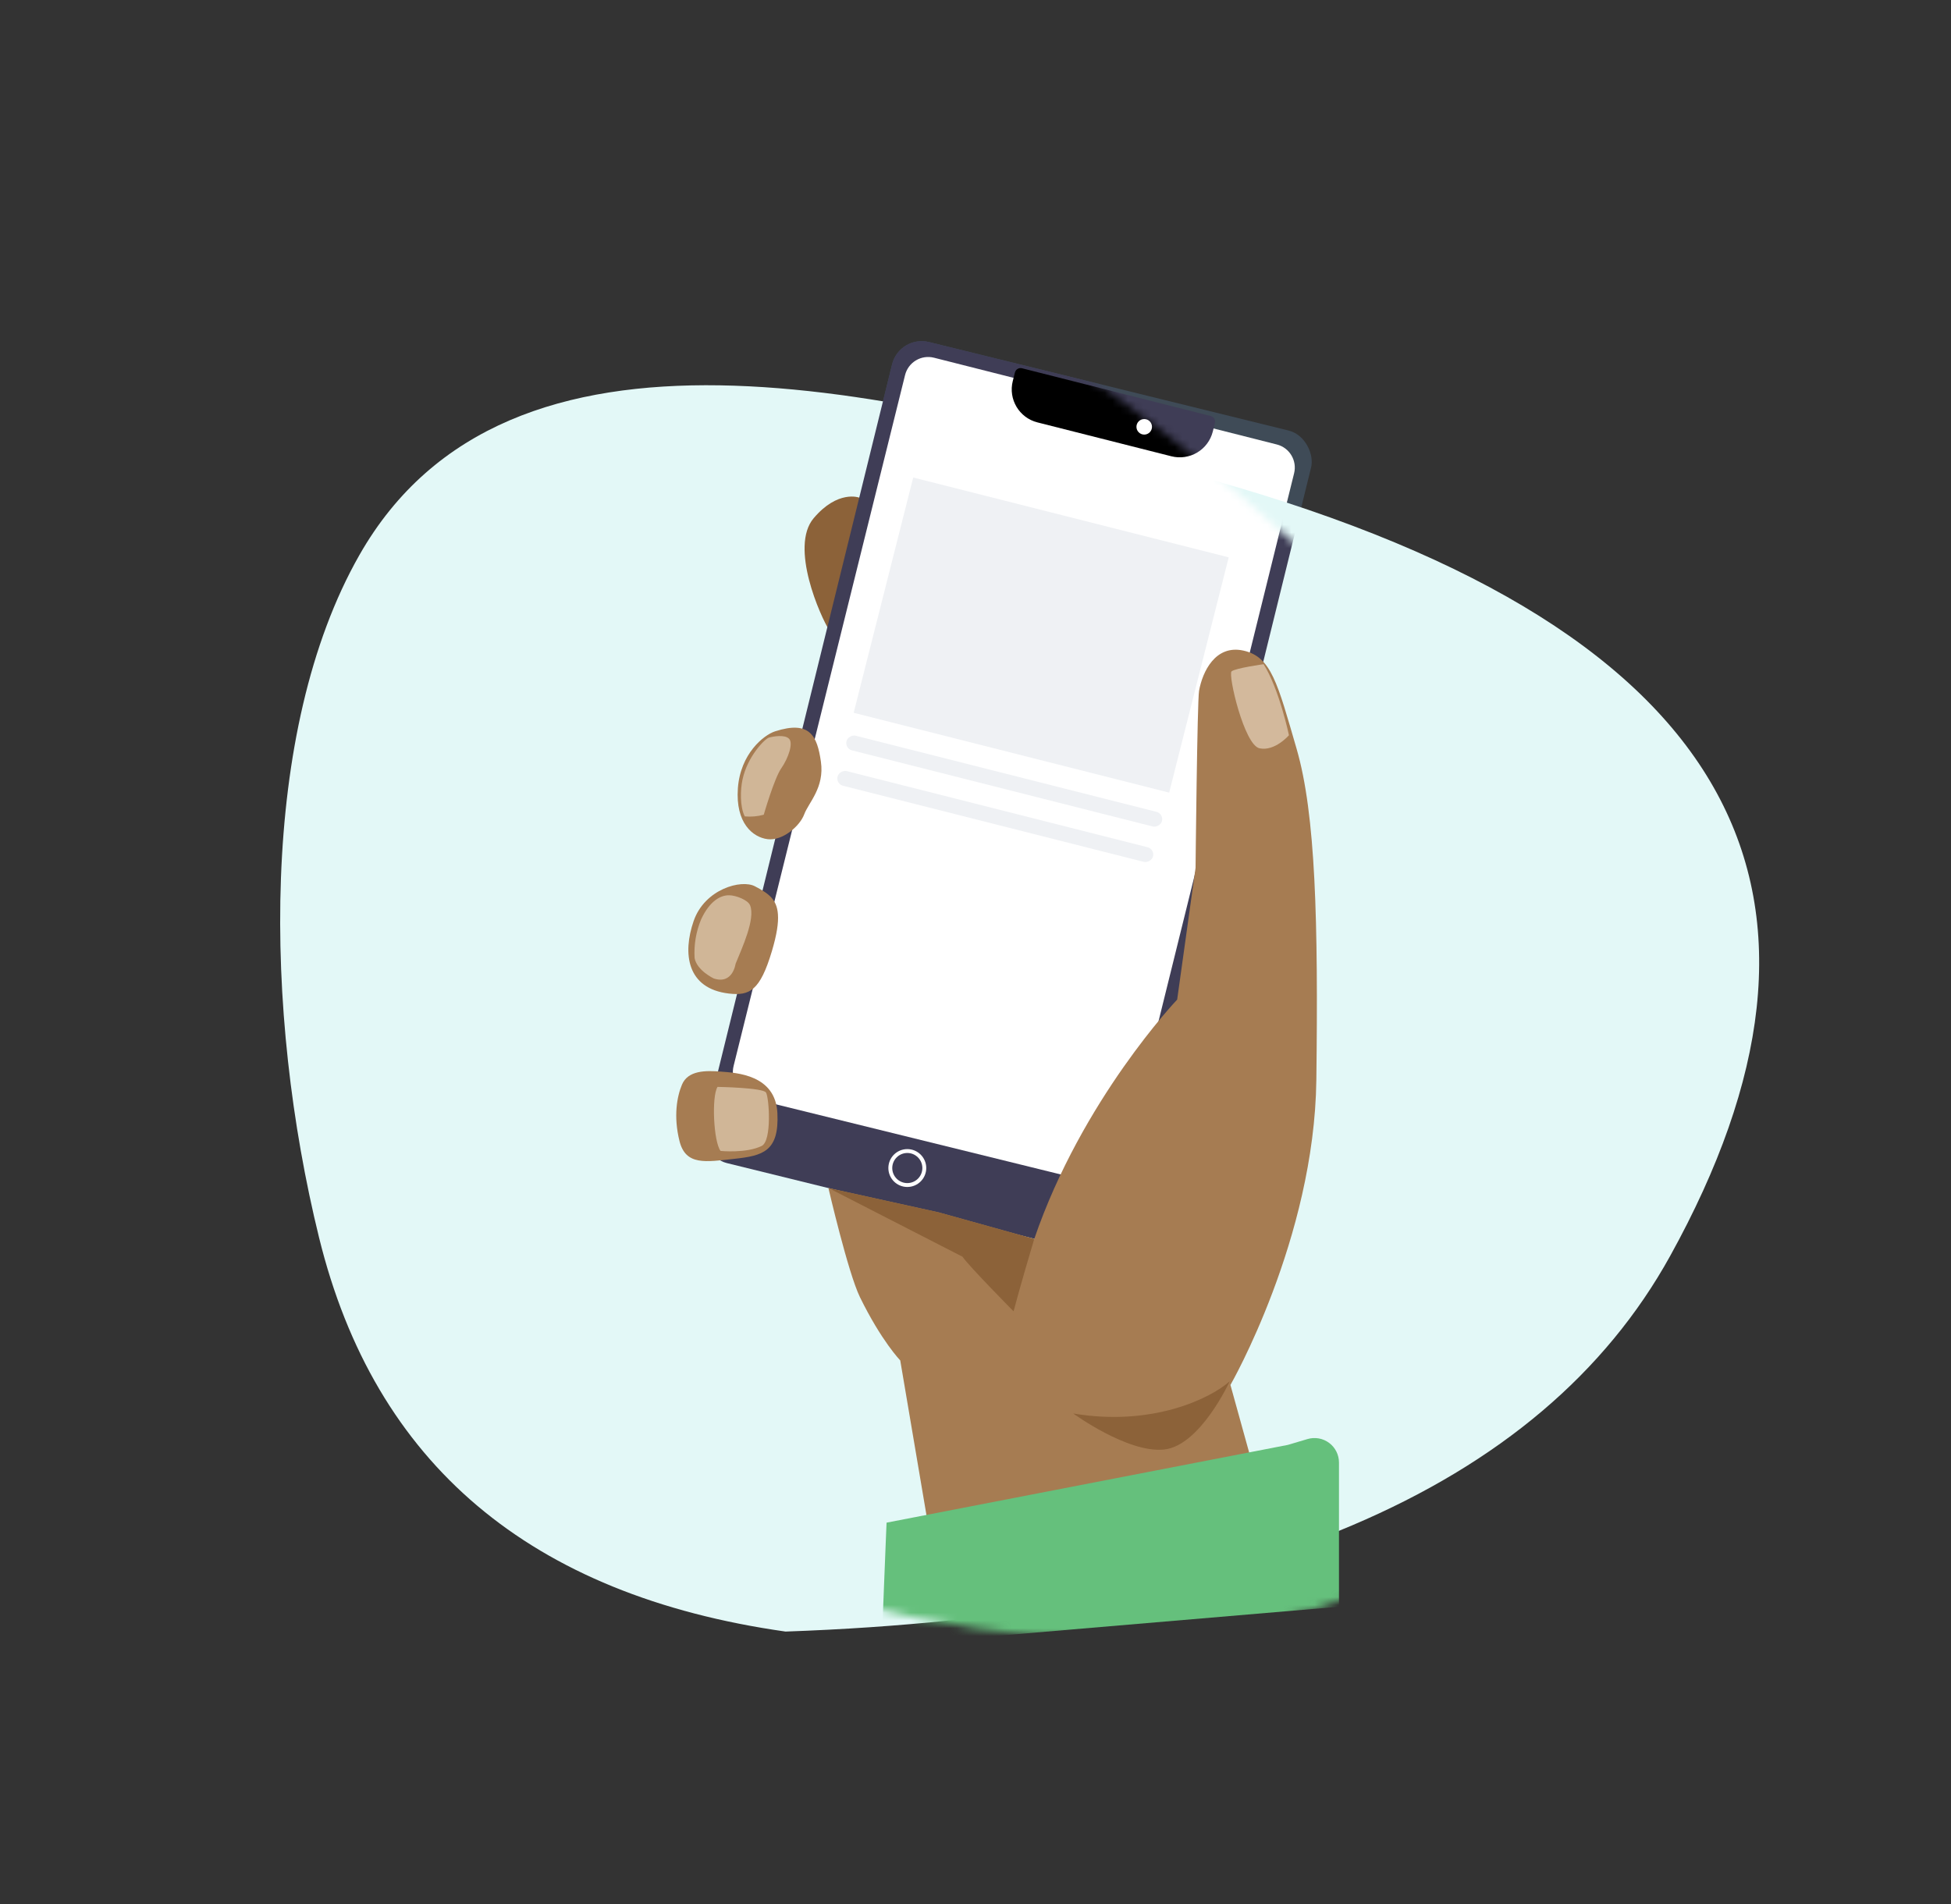 <?xml version="1.0" encoding="UTF-8"?>
<svg width="251px" height="245px" viewBox="0 0 251 245" version="1.1" xmlns="http://www.w3.org/2000/svg" xmlns:xlink="http://www.w3.org/1999/xlink">
    <rect x="0" y="0" width="251" height="245" fill="#333333" stroke="none"/>
    <title>Illustratie app</title>
    <defs>
        <path d="M62.179,188.326 C35.364,168.781 25.635,144.467 32.993,115.384 C40.294,86.518 56.787,54.256 78.773,40.31 C111.466,19.571 148.896,53.346 180.178,83.246 C232.497,133.254 228.631,170.909 185.36,199.084 C156.512,217.867 115.452,214.281 62.179,188.326 Z" id="path-1"></path>
    </defs>
    <g id="💬-Contact-&amp;-FAQ" stroke="none" stroke-width="1" fill="none" fill-rule="evenodd">
        <g id="D2.1-Contact" transform="translate(-590, -601)">
            <g id="Illustratie-app" transform="translate(590.627, 601)">
                <g id="Bellen-nieuw-Copy" transform="translate(86.373, 43)">
                    <path d="M19.728,38.16 C18.531,36.328 14.566,27.36 17.676,23.679 C20.785,19.998 23.526,21.02 23.526,21.02 L23.927,24.268 L19.728,38.16 Z" id="Path" fill="#8C6239" fill-rule="nonzero"></path>
                    <rect id="Rectangle" fill="#3F4B57" fill-rule="nonzero" transform="translate(42.654, 59.523) rotate(13.83) translate(-42.654, -59.523) " x="14.896" y="5.125" width="55.517" height="108.796" rx="3.929"></rect>
                    <path d="M33.156,3.024 C32.364,2.825 31.525,2.95 30.826,3.373 C30.127,3.795 29.626,4.48 29.434,5.274 L7.385,94.126 C7.16,95.031 7.305,95.988 7.787,96.786 C8.269,97.583 9.049,98.157 9.954,98.379 L53.321,109.058 C54.226,109.28 55.182,109.134 55.98,108.651 C56.777,108.169 57.351,107.389 57.573,106.484 L79.488,17.896 C79.894,16.259 78.9,14.602 77.265,14.188 L33.156,3.024 Z" id="Path" fill="#FFFFFF" fill-rule="nonzero"></path>
                    <path d="M19.579,109.859 C19.579,109.859 22.099,120.744 23.63,123.889 C26.397,129.546 28.818,132.035 28.818,132.035 L32.355,152.91 L76.207,152.91 L71.298,135.194 C71.298,135.194 82.098,116.397 82.35,95.963 C82.602,75.528 82.26,61.763 79.808,53.334 C77.355,44.906 76.558,41.495 72.963,40.707 C69.368,39.919 67.703,43.407 67.261,45.882 C67.028,47.196 66.811,68.665 66.811,68.665 L64.445,85.612 C64.445,85.612 52.2,98.46 46.057,116.41 L33.773,112.99 L19.579,109.859 Z" id="Path" fill="#A67C52" fill-rule="nonzero"></path>
                    <path d="M71.208,134.721 C68.674,136.971 61.187,140.571 51.075,138.865 C51.075,138.865 58.063,143.969 62.734,143.505 C67.406,143.042 71.208,134.721 71.208,134.721 Z" id="Path" fill="#8C6239" fill-rule="nonzero"></path>
                    <path d="M43.398,125.721 C43.398,125.721 44.298,122.287 46.057,116.41 L33.773,112.99 C33.773,112.99 33.691,114.106 36.824,118.692 C37.66,119.916 43.398,125.721 43.398,125.721 Z" id="Path" fill="#8C6239" fill-rule="nonzero"></path>
                    <path d="M12.713,51.097 C11.255,51.57 8.248,53.968 7.929,58.432 C7.609,62.897 9.846,64.733 11.758,64.971 C13.671,65.21 15.903,63.297 16.461,61.781 C17.019,60.264 19.089,58.352 18.612,55.004 C18.135,51.656 17.177,49.662 12.713,51.097 Z" id="Path" fill="#A67C52" fill-rule="nonzero"></path>
                    <path d="M8.527,57.294 C8.248,58.59 8.168,60.745 8.816,62.041 C9.636,62.116 10.464,62.043 11.259,61.825 C11.259,61.825 12.609,57.15 13.509,55.858 C14.409,54.567 15.088,52.623 14.512,52.047 C13.937,51.471 12.429,51.759 11.925,51.903 C11.421,52.047 9.175,54.279 8.527,57.294 Z" id="Path" fill="#FFF7E7" fill-rule="nonzero" opacity="0.47"></path>
                    <path d="M10.13,71.037 C8.393,70.11 3.667,71.365 2.236,75.51 C0.805,79.654 1.337,84.204 6.777,84.834 C9.445,85.144 10.787,84.451 12.299,79.398 C12.938,77.26 13.167,75.753 13.082,74.641 C12.947,72.639 11.777,71.91 10.13,71.037 Z" id="Path" fill="#A67C52" fill-rule="nonzero"></path>
                    <path d="M0.738,96.552 C1.512,94.712 3.767,94.721 5.76,94.878 C7.753,95.035 12.775,95.278 13.014,100.219 C13.252,105.16 11.137,105.701 7.47,106.101 C3.803,106.501 1.215,107.001 0.418,103.811 C-0.378,100.62 0.099,98.069 0.738,96.552 Z" id="Path" fill="#A67C52" fill-rule="nonzero"></path>
                    <path d="M5.702,105.084 C4.801,103.896 4.527,98.114 5.31,96.844 C5.31,96.844 11.16,96.939 11.552,97.573 C11.943,98.208 12.33,103.77 11.002,104.436 C9.04,105.417 5.702,105.084 5.702,105.084 Z" id="Path" fill="#FFF7E7" fill-rule="nonzero" opacity="0.47"></path>
                    <path d="M43.326,7.359 L68.378,7.359 C68.79,7.359 69.125,7.694 69.125,8.106 L69.125,9.245 C69.125,10.406 68.663,11.52 67.842,12.341 C67.021,13.162 65.907,13.623 64.746,13.623 L46.962,13.623 C44.544,13.623 42.584,11.663 42.584,9.245 L42.584,8.106 C42.584,7.695 42.915,7.362 43.326,7.359 L43.326,7.359 Z" id="Path" fill="#3F3D56" fill-rule="nonzero" transform="translate(55.854, 10.491) rotate(14.2) translate(-55.854, -10.491) "></path>
                    <circle id="Oval" stroke="#FFFFFF" stroke-width="0.5" cx="29.727" cy="107.284" r="2.187"></circle>
                    <circle id="Oval" fill="#FFFFFF" fill-rule="nonzero" cx="60.206" cy="11.916" r="1"></circle>
                    <path d="M2.362,80.275 C2.258,78.565 2.547,76.853 3.208,75.272 C4.288,72.959 5.67,72.166 6.809,72.189 C7.659,72.189 9.248,72.796 9.508,73.499 C10.193,75.249 8.478,78.934 7.632,81.013 C7.632,81.013 7.277,83.713 4.815,82.89 C4.829,82.89 2.673,81.891 2.362,80.275 Z" id="Path" fill="#FFF7E7" fill-rule="nonzero" opacity="0.47"></path>
                    <path d="M75.564,42.458 C75.564,42.458 71.919,42.966 71.442,43.38 C70.965,43.794 73.062,52.861 75.042,53.28 C77.022,53.699 78.826,51.597 78.826,51.597 C78.826,51.597 77.58,45.648 75.564,42.458 Z" id="Path" fill="#FFF7E7" fill-rule="nonzero" opacity="0.5"></path>
                    <polygon id="Path" fill="#8C6239" fill-rule="nonzero" points="36.824 118.692 19.598 109.859 33.768 112.99"></polygon>
                    <rect id="Rectangle" fill="#EFF1F4" fill-rule="nonzero" transform="translate(46.951, 38.711) rotate(-75.8) translate(-46.951, -38.711) " x="31.339" y="17.777" width="31.226" height="41.868"></rect>
                </g>
                <g id="Group-5">
                    <mask id="mask-2" fill="white">
                        <use xlink:href="#path-1"></use>
                    </mask>
                    <use id="Path-7" fill="#E3F8F7" transform="translate(124.617, 122.413) rotate(-28) translate(-124.617, -122.413) " xlink:href="#path-1"></use>
                    <g id="Bellen-nieuw" mask="url(#mask-2)">
                        <g transform="translate(86.373, 43)">
                            <path d="M19.728,38.16 C18.531,36.328 14.566,27.36 17.676,23.679 C20.785,19.998 23.526,21.02 23.526,21.02 L23.927,24.268 L19.728,38.16 Z" id="Path" stroke="none" fill="#8C6239" fill-rule="nonzero"></path>
                            <rect id="Rectangle" stroke="none" fill="#3F3D56" fill-rule="nonzero" transform="translate(42.654, 59.523) rotate(13.83) translate(-42.654, -59.523) " x="14.896" y="5.125" width="55.517" height="108.796" rx="3.929"></rect>
                            <path d="M33.156,3.024 C32.364,2.825 31.525,2.95 30.826,3.373 C30.127,3.795 29.626,4.48 29.434,5.274 L7.385,94.126 C7.16,95.031 7.305,95.988 7.787,96.786 C8.269,97.583 9.049,98.157 9.954,98.379 L53.321,109.058 C54.226,109.28 55.182,109.134 55.98,108.651 C56.777,108.169 57.351,107.389 57.573,106.484 L79.488,17.896 C79.894,16.259 78.9,14.602 77.265,14.188 L33.156,3.024 Z" id="Path" stroke="none" fill="#FFFFFF" fill-rule="nonzero"></path>
                            <path d="M19.579,109.859 C19.579,109.859 22.099,120.744 23.63,123.889 C26.397,129.546 28.818,132.035 28.818,132.035 L32.355,152.91 L76.207,152.91 L71.298,135.194 C71.298,135.194 82.098,116.397 82.35,95.963 C82.602,75.528 82.26,61.763 79.808,53.334 C77.355,44.906 76.558,41.495 72.963,40.707 C69.368,39.919 67.703,43.407 67.261,45.882 C67.028,47.196 66.811,68.665 66.811,68.665 L64.445,85.612 C64.445,85.612 52.2,98.46 46.057,116.41 L33.773,112.99 L19.579,109.859 Z" id="Path" stroke="none" fill="#A67C52" fill-rule="nonzero"></path>
                            <path d="M71.208,134.721 C68.674,136.971 61.187,140.571 51.075,138.865 C51.075,138.865 58.063,143.969 62.734,143.505 C67.406,143.042 71.208,134.721 71.208,134.721 Z" id="Path" stroke="none" fill="#8C6239" fill-rule="nonzero"></path>
                            <path d="M43.398,125.721 C43.398,125.721 44.298,122.287 46.057,116.41 L33.773,112.99 C33.773,112.99 33.691,114.106 36.824,118.692 C37.66,119.916 43.398,125.721 43.398,125.721 Z" id="Path" stroke="none" fill="#8C6239" fill-rule="nonzero"></path>
                            <path d="M12.713,51.097 C11.255,51.57 8.248,53.968 7.929,58.432 C7.609,62.897 9.846,64.733 11.758,64.971 C13.671,65.21 15.903,63.297 16.461,61.781 C17.019,60.264 19.089,58.352 18.612,55.004 C18.135,51.656 17.177,49.662 12.713,51.097 Z" id="Path" stroke="none" fill="#A67C52" fill-rule="nonzero"></path>
                            <path d="M8.527,57.294 C8.248,58.59 8.168,60.745 8.816,62.041 C9.636,62.116 10.464,62.043 11.259,61.825 C11.259,61.825 12.609,57.15 13.509,55.858 C14.409,54.567 15.088,52.623 14.512,52.047 C13.937,51.471 12.429,51.759 11.925,51.903 C11.421,52.047 9.175,54.279 8.527,57.294 Z" id="Path" stroke="none" fill="#FFF7E7" fill-rule="nonzero" opacity="0.47"></path>
                            <path d="M10.13,71.037 C8.393,70.11 3.667,71.365 2.236,75.51 C0.805,79.654 1.337,84.204 6.777,84.834 C9.445,85.144 10.787,84.451 12.299,79.398 C12.938,77.26 13.167,75.753 13.082,74.641 C12.947,72.639 11.777,71.91 10.13,71.037 Z" id="Path" stroke="none" fill="#A67C52" fill-rule="nonzero"></path>
                            <path d="M0.738,96.552 C1.512,94.712 3.767,94.721 5.76,94.878 C7.753,95.035 12.775,95.278 13.014,100.219 C13.252,105.16 11.137,105.701 7.47,106.101 C3.803,106.501 1.215,107.001 0.418,103.811 C-0.378,100.62 0.099,98.069 0.738,96.552 Z" id="Path" stroke="none" fill="#A67C52" fill-rule="nonzero"></path>
                            <path d="M5.702,105.084 C4.801,103.896 4.527,98.114 5.31,96.844 C5.31,96.844 11.16,96.939 11.552,97.573 C11.943,98.208 12.33,103.77 11.002,104.436 C9.04,105.417 5.702,105.084 5.702,105.084 Z" id="Path" stroke="none" fill="#FFF7E7" fill-rule="nonzero" opacity="0.47"></path>
                            <path d="M43.326,7.359 L68.378,7.359 C68.79,7.359 69.125,7.694 69.125,8.106 L69.125,9.245 C69.125,10.406 68.663,11.52 67.842,12.341 C67.021,13.162 65.907,13.623 64.746,13.623 L46.962,13.623 C44.544,13.623 42.584,11.663 42.584,9.245 L42.584,8.106 C42.584,7.695 42.915,7.362 43.326,7.359 L43.326,7.359 Z" id="Path" stroke="none" fill="#000000" fill-rule="nonzero" transform="translate(55.854, 10.491) rotate(14.2) translate(-55.854, -10.491) "></path>
                            <circle id="Oval" stroke="#FFFFFF" stroke-width="0.5" fill="none" cx="29.727" cy="107.284" r="2.187"></circle>
                            <circle id="Oval" stroke="none" fill="#FFFFFF" fill-rule="nonzero" cx="60.206" cy="11.916" r="1"></circle>
                            <path d="M2.362,80.275 C2.258,78.565 2.547,76.853 3.208,75.272 C4.288,72.959 5.67,72.166 6.809,72.189 C7.659,72.189 9.248,72.796 9.508,73.499 C10.193,75.249 8.478,78.934 7.632,81.013 C7.632,81.013 7.277,83.713 4.815,82.89 C4.829,82.89 2.673,81.891 2.362,80.275 Z" id="Path" stroke="none" fill="#FFF7E7" fill-rule="nonzero" opacity="0.47"></path>
                            <path d="M75.564,42.458 C75.564,42.458 71.919,42.966 71.442,43.38 C70.965,43.794 73.062,52.861 75.042,53.28 C77.022,53.699 78.826,51.597 78.826,51.597 C78.826,51.597 77.58,45.648 75.564,42.458 Z" id="Path" stroke="none" fill="#FFF7E7" fill-rule="nonzero" opacity="0.5"></path>
                            <polygon id="Path" stroke="none" fill="#8C6239" fill-rule="nonzero" points="36.824 118.692 19.598 109.859 33.768 112.99"></polygon>
                            <path d="M27.063,152.91 L78.683,142.906 L81.212,142.155 C82.166,141.871 83.198,142.054 83.996,142.65 C84.794,143.245 85.263,144.183 85.262,145.179 L85.262,163.732 L26.428,168.732 C26.428,168.732 27.063,152.46 27.063,152.91 Z" id="Path" stroke="none" fill="#65C07C" fill-rule="nonzero"></path>
                            <rect id="Rectangle" stroke="none" fill="#EFF1F4" fill-rule="nonzero" transform="translate(46.951, 38.711) rotate(-75.8) translate(-46.951, -38.711) " x="31.339" y="17.777" width="31.226" height="41.868"></rect>
                            <rect id="Rectangle" stroke="none" fill="#EFF1F4" fill-rule="nonzero" transform="translate(42.196, 57.5) rotate(-75.8) translate(-42.196, -57.5) " x="41.224" y="36.566" width="1.944" height="41.868" rx="0.972"></rect>
                            <rect id="Rectangle" stroke="none" fill="#EFF1F4" fill-rule="nonzero" transform="translate(41.045, 62.053) rotate(-75.8) translate(-41.045, -62.053) " x="40.073" y="41.119" width="1.944" height="41.868" rx="0.972"></rect>
                        </g>
                    </g>
                </g>
            </g>
        </g>
    </g>
</svg>